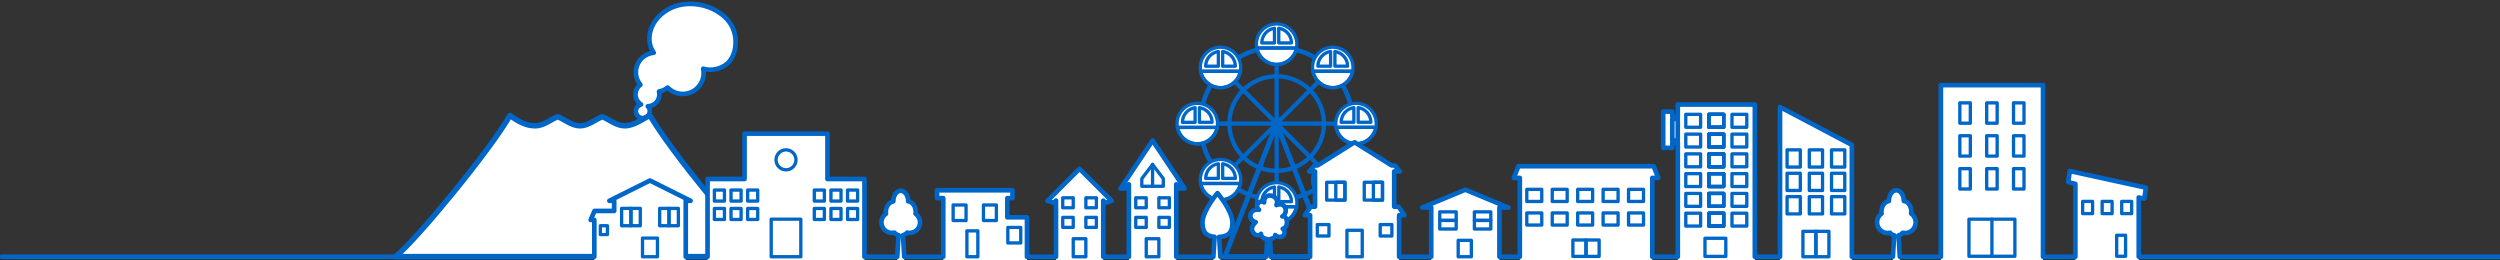 <?xml version="1.0" encoding="UTF-8"?>
<svg id="_レイヤー_2" data-name="レイヤー 2" xmlns="http://www.w3.org/2000/svg" viewBox="0 0 1506.96 156.99">
  <rect x="0" y="0" width="1506.96" height="156.99" fill="#333333" stroke="none"/>
  <defs>
    <style>
      .cls-1, .cls-2 {
        fill: #fff;
      }

      .cls-3, .cls-4, .cls-5, .cls-6, .cls-7, .cls-8 {
        fill: none;
      }

      .cls-4 {
        stroke-width: 3px;
      }

      .cls-4, .cls-5, .cls-6, .cls-7, .cls-8, .cls-2 {
        stroke: #0066c8;
        stroke-linecap: round;
        stroke-linejoin: round;
      }

      .cls-5 {
        stroke-width: 3.3px;
      }

      .cls-6 {
        stroke-width: 2.6px;
      }

      .cls-7 {
        stroke-width: 2.8px;
      }

      .cls-8, .cls-2 {
        stroke-width: 2px;
      }
    </style>
  </defs>
  <path class="cls-7" d="M815.51,74.48c0,25.39-20.58,45.97-45.97,45.97s-45.97-20.58-45.97-45.97,20.58-45.97,45.97-45.97,45.97,20.58,45.97,45.97Z"/>
  <path class="cls-6" d="M798.05,74.48c0,15.74-12.76,28.5-28.5,28.5s-28.5-12.76-28.5-28.5,12.76-28.5,28.5-28.5,28.5,12.76,28.5,28.5Z"/>
  <line class="cls-6" x1="769.55" y1="120.45" x2="769.55" y2="28.51"/>
  <line class="cls-6" x1="815.51" y1="74.48" x2="723.58" y2="74.48"/>
  <line class="cls-6" x1="802.05" y1="41.97" x2="737.04" y2="106.98"/>
  <line class="cls-6" x1="737.04" y1="41.97" x2="802.05" y2="106.98"/>
  <path class="cls-2" d="M815.56,40.63c0,6.74-5.46,12.2-12.2,12.2s-12.2-5.46-12.2-12.2,5.46-12.2,12.2-12.2,12.2,5.46,12.2,12.2Z"/>
  <path class="cls-8" d="M803.39,52.84c5.95,0,10.9-4.27,11.98-9.9h-23.96c1.08,5.64,6.03,9.9,11.98,9.9Z"/>
  <path class="cls-8" d="M802.06,31.04v8.84h-7.65c0-4.5,3.32-8.21,7.65-8.84Z"/>
  <path class="cls-8" d="M804.66,31.04c4.32.63,7.65,4.34,7.65,8.84h-7.65v-8.84Z"/>
  <line class="cls-8" x1="791.44" y1="42.93" x2="815.37" y2="42.93"/>
  <path class="cls-2" d="M781.73,26.63c0,6.74-5.46,12.2-12.2,12.2-6.74,0-12.21-5.46-12.2-12.2,0-6.74,5.46-12.2,12.2-12.2,6.74,0,12.2,5.46,12.2,12.2Z"/>
  <path class="cls-8" d="M769.56,38.83c5.95,0,10.91-4.26,11.98-9.9h-23.96c1.08,5.64,6.03,9.9,11.98,9.9Z"/>
  <path class="cls-8" d="M768.23,17.03v8.84h-7.65c0-4.5,3.32-8.21,7.65-8.84Z"/>
  <path class="cls-8" d="M770.82,17.03c4.32.63,7.65,4.34,7.65,8.84h-7.65v-8.84Z"/>
  <line class="cls-8" x1="757.6" y1="28.93" x2="781.54" y2="28.93"/>
  <path class="cls-2" d="M747.9,40.65c0,6.74-5.46,12.21-12.2,12.2-6.74,0-12.21-5.46-12.2-12.2,0-6.74,5.46-12.2,12.2-12.2,6.74,0,12.2,5.46,12.2,12.2Z"/>
  <path class="cls-8" d="M735.73,52.85c5.96,0,10.91-4.26,11.98-9.9h-23.96c1.08,5.64,6.03,9.9,11.98,9.9Z"/>
  <path class="cls-8" d="M734.4,31.05v8.84h-7.65c0-4.5,3.32-8.21,7.65-8.84Z"/>
  <path class="cls-8" d="M737,31.05c4.32.63,7.65,4.34,7.65,8.84h-7.64s0-8.84,0-8.84Z"/>
  <line class="cls-8" x1="723.78" y1="42.95" x2="747.72" y2="42.95"/>
  <path class="cls-2" d="M733.9,74.48c0,6.74-5.46,12.21-12.2,12.2-6.74,0-12.21-5.46-12.2-12.2,0-6.74,5.46-12.2,12.2-12.2,6.74,0,12.2,5.46,12.2,12.2Z"/>
  <path class="cls-8" d="M721.73,86.68c5.96,0,10.9-4.26,11.98-9.9h-23.96c1.08,5.64,6.03,9.9,11.98,9.9Z"/>
  <path class="cls-8" d="M720.4,64.89v8.84h-7.65c0-4.5,3.32-8.21,7.65-8.84Z"/>
  <path class="cls-8" d="M722.99,64.88c4.32.63,7.65,4.34,7.65,8.84h-7.64s0-8.84,0-8.84Z"/>
  <line class="cls-8" x1="709.77" y1="76.78" x2="733.71" y2="76.78"/>
  <path class="cls-2" d="M747.92,108.3c0,6.74-5.46,12.21-12.2,12.2-6.74,0-12.21-5.46-12.2-12.2,0-6.74,5.46-12.2,12.2-12.2,6.74,0,12.2,5.46,12.2,12.2Z"/>
  <path class="cls-8" d="M735.75,120.51c5.96,0,10.9-4.26,11.98-9.9h-23.96c1.08,5.64,6.03,9.9,11.98,9.9Z"/>
  <path class="cls-8" d="M734.42,98.71v8.84h-7.65c0-4.5,3.32-8.21,7.65-8.84Z"/>
  <path class="cls-8" d="M737.01,98.71c4.32.63,7.65,4.34,7.65,8.84h-7.64v-8.84Z"/>
  <line class="cls-8" x1="723.79" y1="110.6" x2="747.73" y2="110.6"/>
  <path class="cls-1" d="M781.75,122.31c0,6.74-5.46,12.2-12.2,12.2-6.74,0-12.21-5.46-12.2-12.2,0-6.74,5.46-12.2,12.2-12.2,6.74,0,12.2,5.46,12.2,12.2Z"/>
  <path class="cls-8" d="M781.75,122.31c0,6.74-5.46,12.2-12.2,12.2-6.74,0-12.21-5.46-12.2-12.2,0-6.74,5.46-12.2,12.2-12.2,6.74,0,12.2,5.46,12.2,12.2Z"/>
  <path class="cls-8" d="M769.58,134.51c5.95,0,10.9-4.27,11.98-9.9h-23.96c1.08,5.64,6.03,9.9,11.98,9.9Z"/>
  <path class="cls-8" d="M768.25,112.72v8.84h-7.65c0-4.5,3.32-8.21,7.65-8.84Z"/>
  <path class="cls-8" d="M770.84,112.71c4.32.63,7.65,4.34,7.65,8.84h-7.64s0-8.84,0-8.84Z"/>
  <line class="cls-8" x1="757.63" y1="124.61" x2="781.56" y2="124.61"/>
  <path class="cls-2" d="M815.58,108.29c0,6.74-5.46,12.21-12.2,12.2-6.74,0-12.21-5.46-12.2-12.2,0-6.74,5.46-12.2,12.2-12.2,6.74,0,12.2,5.46,12.2,12.2Z"/>
  <path class="cls-8" d="M803.41,120.49c5.96,0,10.9-4.27,11.98-9.9h-23.96c1.08,5.64,6.03,9.9,11.98,9.9Z"/>
  <path class="cls-8" d="M802.08,98.7v8.84h-7.65c0-4.5,3.32-8.21,7.65-8.84Z"/>
  <path class="cls-8" d="M804.67,98.7c4.32.63,7.65,4.34,7.65,8.84h-7.64v-8.84Z"/>
  <line class="cls-8" x1="791.45" y1="110.59" x2="815.39" y2="110.59"/>
  <path class="cls-2" d="M829.58,74.46c0,6.74-5.46,12.21-12.2,12.2-6.74,0-12.21-5.46-12.2-12.2,0-6.74,5.46-12.2,12.2-12.2,6.74,0,12.2,5.46,12.2,12.2Z"/>
  <path class="cls-8" d="M817.42,86.66c5.96,0,10.9-4.27,11.98-9.9h-23.96c1.08,5.64,6.03,9.9,11.98,9.9Z"/>
  <path class="cls-8" d="M816.08,64.86v8.84s-7.65,0-7.65,0c0-4.5,3.32-8.21,7.65-8.84Z"/>
  <path class="cls-8" d="M818.68,64.86c4.32.63,7.65,4.34,7.65,8.84h-7.64v-8.84Z"/>
  <line class="cls-8" x1="805.46" y1="76.76" x2="829.4" y2="76.76"/>
  <polygon class="cls-4" points="738.31 154.76 769.55 74.48 800.79 154.76 738.31 154.76"/>
  <path class="cls-1" d="M441.11,15.7c-7-13.33-31-19.33-44.17-5.5-5.67,5.96-7.53,14.98-2.87,21.6-2.28.2-4.54,1.06-6.44,2.62-5.04,4.13-5.79,11.56-1.66,16.6.01.02.03.03.05.05-.11.08-.22.16-.32.24-3.08,2.52-3.53,7.05-1.01,10.13.5.61,1.09,1.12,1.72,1.52-1.96.53-3.31,2.41-3.08,4.5.25,2.31,2.33,3.97,4.63,3.72,2.31-.25,3.97-2.33,3.72-4.63-.11-.98-.55-1.83-1.19-2.48,1.53-.05,3.06-.57,4.34-1.62,2.22-1.82,3.07-4.69,2.42-7.3,1.85-.34,3.65-1.13,5.22-2.38,4.5,4.7,11.94,5.22,17.07,1.03,3.78-3.09,5.29-7.92,4.34-12.38,4.75,1.44,10.63.35,14.62-3.19,5.5-4.87,6.4-15.35,2.62-22.54Z"/>
  <path class="cls-7" d="M441.11,15.7c-7-13.33-31-19.33-44.17-5.5-5.67,5.96-7.53,14.98-2.87,21.6-2.28.2-4.54,1.06-6.44,2.62-5.04,4.13-5.79,11.56-1.66,16.6.01.02.03.03.05.05-.11.08-.22.16-.32.24-3.08,2.52-3.53,7.05-1.01,10.13.5.61,1.09,1.12,1.72,1.52-1.96.53-3.31,2.41-3.08,4.5.25,2.31,2.33,3.97,4.63,3.72,2.31-.25,3.97-2.33,3.72-4.63-.11-.98-.55-1.83-1.19-2.48,1.53-.05,3.06-.57,4.34-1.62,2.22-1.82,3.07-4.69,2.42-7.3,1.85-.34,3.65-1.13,5.22-2.38,4.5,4.7,11.94,5.22,17.07,1.03,3.78-3.09,5.29-7.92,4.34-12.38,4.75,1.44,10.63.35,14.62-3.19,5.5-4.87,6.4-15.35,2.62-22.54Z"/>
  <path class="cls-1" d="M460.87,154.69c-11.54-8.91-56.4-63.09-69.08-85.09h0c-4.32,1.99-9.6,6.24-15.3,6.24-4.9,0-9.48-3.97-13.43-5.49-3.96,1.51-8.54,5.49-13.44,5.49s-9.48-3.97-13.44-5.49c-3.94,1.51-8.53,5.49-13.45,5.49-5.67,0-10.27-2.58-15.3-6.24-12.68,22-57.54,76.19-69.08,85.09h222.51Z"/>
  <path class="cls-5" d="M460.87,154.69c-11.54-8.91-56.4-63.09-69.08-85.09h0c-4.32,1.99-9.6,6.24-15.3,6.24-4.9,0-9.48-3.97-13.43-5.49-3.96,1.51-8.54,5.49-13.44,5.49s-9.48-3.97-13.44-5.49c-3.94,1.51-8.53,5.49-13.45,5.49-5.67,0-10.27-2.58-15.3-6.24-12.68,22-57.54,76.19-69.08,85.09h222.51Z"/>
  <path class="cls-1" d="M1.12,156.76h357.12v-24.18h-2.19l2.32-5.44h11.85v-6.1h-2.91l24.48-12.22,24.48,12.22h-2.91v35.72h13.13v-48.87h22.31v-27.34h49.98v27.34h22.31v48.87h19.76l.77-15.02c-1.07-.25-1.97-.81-2.5-1.53-.47.11-.96.18-1.46.18-3.51,0-6.35-2.85-6.35-6.35,0-2.17,1.08-4.07,2.74-5.22-.05-.37-.09-.75-.09-1.13,0-3.21,1.96-5.86,4.5-6.29,0-.02,0-.05,0-.07,0-3.51,2.02-6.35,4.5-6.35s4.5,2.85,4.5,6.35v.03c2.52.26,4.5,2.99,4.5,6.33,0,.39-.03.77-.08,1.14,1.65,1.15,2.73,3.05,2.73,5.22,0,3.51-2.84,6.35-6.35,6.35-.5,0-.99-.06-1.46-.18-.53.72-1.43,1.27-2.5,1.53l.78,15.02h23.5v-37.33h-3.74v-4.76h45.48v4.76h-3.11v11.55h11.84v25.79h17.5v-35.89l-1.44,1.36-3.68-1.2,19.32-19.3,19.32,19.3-3.68,1.2-1.35-1.28v35.81h15.43v-45.65l-1.66,2.49h-3.37l19.32-28.92,19.32,28.92h-3.37l-1.67-2.49v45.65h22.36l.72-14.02c-4.15-.33-7.28-2.06-7.28-8.48,0-7.3,9.04-17.87,9.04-17.87,0,0,9.03,10.58,9.03,17.87,0,6.78-3.5,8.34-8,8.52l.72,13.98h27.6l.64-12.63c-1.53-.22-3.79-1.14-3.76-3.19-1.84,2.18-4.87.08-5.31-2.13-.53-2.62,1.21-3.87,2.11-4.93-5.37-1.56-3.59-8.39,2.03-7.47-2.91-2.52.13-6.31,3.06-4.41-.46-7.12,10.08-4.16,7.42,1.61,5.49-2.3,7.53,4.42,3.55,6.84,2.98-1.05,4.29,6.41.25,7.46,1.97,1.38.95,3.75.07,4.39-.96.71-3.31.81-4.58-.64.26,1.11-1.15,2.15-3.15,2.44l.55,12.65h23.6v-27.03h-3.19l3.51-5.16h2.65v-21.21h-3.46l3.2-3.65h1.83l22.29-13.98,22.3,13.98h1.83l3.2,3.65h-3.46v21.21h2.65l3.51,5.16h-3.19v27.03h19.34v-31.65h-5.39l25.95-10.75,25.95,10.75h-5.39v31.65h12.28v-49.52h-3.6l2.77-7.06h81.53l2.77,7.06h-3.61v49.52h15.38v-70.76h-3.29v3.11h-5.52v-21.85h5.52v3.11h3.29v-7.36h46.44v93.75h15.17v-92.26l43.31,22.85v69.41h24.73l.76-14.92c-1.07-.26-1.97-.82-2.5-1.55-.47.11-.96.18-1.46.18-3.51,0-6.35-2.89-6.35-6.45,0-2.2,1.08-4.13,2.73-5.3-.05-.37-.09-.76-.09-1.15,0-3.26,1.96-5.95,4.5-6.38,0-.02,0-.05,0-.07,0-3.56,2.02-6.45,4.5-6.45s4.5,2.89,4.5,6.45c0,0,0,.02,0,.03,2.52.27,4.5,3.04,4.5,6.43,0,.4-.03.78-.08,1.16,1.65,1.16,2.73,3.1,2.73,5.29,0,3.56-2.85,6.45-6.36,6.45-.5,0-.99-.07-1.46-.18-.53.73-1.43,1.29-2.5,1.55l.76,14.92h24.74V51.31h61.57v105.45h19.49v-45.9s-4.31-1.11-4.31-1.11l.95-6.66,45.89,10.03-.95,6.66-3.37-.74v37.71h217.94"/>
  <path class="cls-7" d="M1.12,154.76h357.12v-22.18h-2.19l2.32-5.44h11.85v-6.1h-2.91l24.48-12.22,24.48,12.22h-2.91v33.72h13.13v-46.87h22.31v-27.34h49.98v27.34h22.31v46.87h19.76l.77-13.02c-1.07-.25-1.97-.81-2.5-1.53-.47.11-.96.18-1.46.18-3.51,0-6.35-2.85-6.35-6.35,0-2.17,1.08-4.07,2.74-5.22-.05-.37-.09-.75-.09-1.13,0-3.21,1.96-5.86,4.5-6.29,0-.02,0-.05,0-.07,0-3.51,2.02-6.35,4.5-6.35s4.5,2.85,4.5,6.35v.03c2.52.26,4.5,2.99,4.5,6.33,0,.39-.03.77-.08,1.14,1.65,1.15,2.73,3.05,2.73,5.22,0,3.51-2.84,6.35-6.35,6.35-.5,0-.99-.06-1.46-.18-.53.72-1.43,1.27-2.5,1.53l.78,13.02h23.5v-35.33h-3.74v-4.76h45.48v4.76h-3.11v11.55h11.84v23.79h17.5v-33.89l-1.44,1.36-3.68-1.2,19.32-19.3,19.32,19.3-3.68,1.2-1.35-1.28v33.81h15.43v-43.65l-1.66,2.49h-3.37l19.32-28.92,19.32,28.92h-3.37l-1.67-2.49v43.65h22.36l.72-12.02c-4.15-.33-7.28-2.06-7.28-8.48,0-7.3,9.04-17.87,9.04-17.87,0,0,9.03,10.58,9.03,17.87,0,6.78-3.5,8.34-8,8.52l.72,11.98h27.6l.64-10.63c-1.53-.22-3.79-1.14-3.76-3.19-1.84,2.18-4.87.08-5.31-2.13-.53-2.62,1.21-3.87,2.11-4.93-5.37-1.56-3.59-8.39,2.03-7.47-2.91-2.52.13-6.31,3.06-4.41-.46-7.12,10.08-4.16,7.42,1.61,5.49-2.3,7.53,4.42,3.55,6.84,2.98-1.05,4.29,6.41.25,7.46,1.97,1.38.95,3.75.07,4.39-.96.71-3.31.81-4.58-.64.26,1.11-1.15,2.15-3.15,2.44l.55,10.65h23.6v-25.03h-3.19l3.51-5.16h2.65v-21.21h-3.46l3.2-3.65h1.83l22.29-13.98,22.3,13.98h1.83l3.2,3.65h-3.46v21.21h2.65l3.51,5.16h-3.19v25.03h19.34v-29.65h-5.39l25.95-10.75,25.95,10.75h-5.39v29.65h12.28v-47.52h-3.6l2.77-7.06h81.53l2.77,7.06h-3.61v47.52h15.38v-68.76h-3.29v3.11h-5.52v-21.85h5.52v3.11h3.29v-7.36h46.44v91.75h15.17v-90.26l43.31,22.85v67.41h24.73l.76-12.92c-1.07-.26-1.97-.82-2.5-1.55-.47.11-.96.18-1.46.18-3.51,0-6.35-2.89-6.35-6.45,0-2.2,1.08-4.13,2.73-5.3-.05-.37-.09-.76-.09-1.15,0-3.26,1.96-5.95,4.5-6.38,0-.02,0-.05,0-.07,0-3.56,2.02-6.45,4.5-6.45s4.5,2.89,4.5,6.45c0,0,0,.02,0,.03,2.52.27,4.5,3.04,4.5,6.43,0,.4-.03.78-.08,1.16,1.65,1.16,2.73,3.1,2.73,5.29,0,3.56-2.85,6.45-6.36,6.45-.5,0-.99-.07-1.46-.18-.53.73-1.43,1.29-2.5,1.55l.76,12.92h24.74V51.31h61.57v103.45h19.49v-43.9s-4.31-1.11-4.31-1.11l.95-6.66,45.89,10.03-.95,6.66-3.37-.74v35.71h217.94M1011.33,71.69h-3.29v12.99h3.29v-12.99Z"/>
  <rect class="cls-8" x="822.35" y="109.88" width="10.99" height="10.74"/>
  <rect class="cls-8" x="827.85" y="109.88" width="5.5" height="10.74"/>
  <rect class="cls-8" x="799.7" y="109.88" width="10.99" height="10.74"/>
  <rect class="cls-8" x="805.2" y="109.88" width="5.5" height="10.74"/>
  <rect class="cls-8" x="831.97" y="135.37" width="7.04" height="6.88"/>
  <rect class="cls-8" x="794.04" y="135.37" width="7.04" height="6.88"/>
  <rect class="cls-8" x="811.91" y="138.81" width="9.23" height="15.96"/>
  <rect class="cls-8" x="380.33" y="125.61" width="5.62" height="10.47"/>
  <rect class="cls-8" x="374.7" y="125.61" width="5.62" height="10.47"/>
  <rect class="cls-8" x="403.27" y="125.61" width="5.63" height="10.47"/>
  <rect class="cls-8" x="397.64" y="125.61" width="5.62" height="10.47"/>
  <rect class="cls-8" x="387.3" y="143.52" width="9" height="11.24"/>
  <rect class="cls-8" x="361.88" y="136.08" width="4.28" height="5.31"/>
  <path class="cls-8" d="M479.82,96.35c0-3.33-2.7-6.02-6.02-6.02s-6.02,2.7-6.02,6.02,2.7,6.02,6.02,6.02,6.02-2.7,6.02-6.02Z"/>
  <rect class="cls-8" x="464.87" y="132.11" width="17.85" height="22.65"/>
  <rect class="cls-8" x="510.9" y="114.56" width="6.07" height="6.64"/>
  <rect class="cls-8" x="500.88" y="114.56" width="6.07" height="6.64"/>
  <rect class="cls-8" x="510.9" y="125.66" width="6.07" height="6.64"/>
  <rect class="cls-8" x="500.88" y="125.66" width="6.07" height="6.64"/>
  <rect class="cls-8" x="490.85" y="114.56" width="6.07" height="6.64"/>
  <rect class="cls-8" x="490.85" y="125.66" width="6.07" height="6.64"/>
  <rect class="cls-8" x="450.67" y="114.56" width="6.07" height="6.64"/>
  <rect class="cls-8" x="440.65" y="114.56" width="6.07" height="6.64"/>
  <rect class="cls-8" x="450.67" y="125.66" width="6.07" height="6.64"/>
  <rect class="cls-8" x="440.65" y="125.66" width="6.07" height="6.64"/>
  <rect class="cls-8" x="430.62" y="114.56" width="6.07" height="6.64"/>
  <rect class="cls-8" x="430.62" y="125.66" width="6.07" height="6.64"/>
  <polygon class="cls-8" points="694.76 99.13 701.23 107.71 701.23 112.28 688.26 112.28 688.26 107.71 694.76 99.13"/>
  <line class="cls-8" x1="694.75" y1="99.09" x2="694.75" y2="112.32"/>
  <rect class="cls-8" x="698.55" y="119.22" width="6.33" height="6.02"/>
  <rect class="cls-8" x="684.61" y="119.22" width="6.33" height="6.02"/>
  <rect class="cls-8" x="698.55" y="131.04" width="6.33" height="6.02"/>
  <rect class="cls-8" x="684.61" y="131.04" width="6.33" height="6.02"/>
  <rect class="cls-8" x="690.94" y="143.89" width="7.6" height="10.87"/>
  <rect class="cls-8" x="654.54" y="119.22" width="6.34" height="6.02"/>
  <rect class="cls-8" x="640.6" y="119.22" width="6.33" height="6.02"/>
  <rect class="cls-8" x="654.54" y="131.04" width="6.34" height="6.02"/>
  <rect class="cls-8" x="640.6" y="131.04" width="6.33" height="6.02"/>
  <rect class="cls-8" x="646.93" y="143.89" width="7.6" height="10.87"/>
  <rect class="cls-8" x="1104.02" y="90.32" width="7.98" height="10.38"/>
  <rect class="cls-8" x="1090.62" y="90.32" width="7.98" height="10.38"/>
  <rect class="cls-8" x="1077.22" y="90.32" width="7.98" height="10.38"/>
  <rect class="cls-8" x="1104.02" y="104.44" width="7.98" height="10.38"/>
  <rect class="cls-8" x="1090.62" y="104.44" width="7.98" height="10.38"/>
  <rect class="cls-8" x="1077.22" y="104.44" width="7.98" height="10.38"/>
  <rect class="cls-8" x="1104.02" y="118.56" width="7.98" height="10.38"/>
  <rect class="cls-8" x="1090.62" y="118.56" width="7.98" height="10.38"/>
  <rect class="cls-8" x="1077.22" y="118.56" width="7.98" height="10.38"/>
  <rect class="cls-8" x="1094.61" y="139.43" width="7.83" height="15.33"/>
  <rect class="cls-8" x="1086.77" y="139.43" width="7.83" height="15.33"/>
  <rect class="cls-8" x="888.74" y="127.71" width="9.89" height="5.16"/>
  <rect class="cls-8" x="867.86" y="127.71" width="9.9" height="5.16"/>
  <rect class="cls-8" x="888.74" y="132.87" width="9.89" height="5.16"/>
  <rect class="cls-8" x="867.86" y="132.87" width="9.9" height="5.16"/>
  <rect class="cls-8" x="878.98" y="144.88" width="7.92" height="9.88"/>
  <rect class="cls-8" x="956.02" y="144.66" width="7.91" height="9.89"/>
  <rect class="cls-8" x="948.11" y="144.66" width="7.92" height="9.89"/>
  <rect class="cls-8" x="981.66" y="114.14" width="9.02" height="7.31"/>
  <rect class="cls-8" x="966.33" y="114.14" width="9.02" height="7.31"/>
  <rect class="cls-8" x="951" y="114.14" width="9.01" height="7.31"/>
  <rect class="cls-8" x="935.67" y="114.14" width="9.01" height="7.31"/>
  <rect class="cls-8" x="920.33" y="114.14" width="9.02" height="7.31"/>
  <rect class="cls-8" x="981.66" y="128.35" width="9.02" height="7.31"/>
  <rect class="cls-8" x="966.33" y="128.35" width="9.02" height="7.31"/>
  <rect class="cls-8" x="951" y="128.35" width="9.01" height="7.31"/>
  <rect class="cls-8" x="935.67" y="128.35" width="9.01" height="7.31"/>
  <rect class="cls-8" x="920.33" y="128.35" width="9.02" height="7.31"/>
  <rect class="cls-8" x="1213.72" y="62" width="6.31" height="12.26"/>
  <rect class="cls-8" x="1197.54" y="62" width="6.31" height="12.26"/>
  <rect class="cls-8" x="1181.36" y="62" width="6.32" height="12.26"/>
  <rect class="cls-8" x="1213.72" y="81.83" width="6.31" height="12.26"/>
  <rect class="cls-8" x="1197.54" y="81.83" width="6.31" height="12.26"/>
  <rect class="cls-8" x="1181.36" y="81.83" width="6.32" height="12.26"/>
  <rect class="cls-8" x="1213.72" y="101.66" width="6.31" height="12.26"/>
  <rect class="cls-8" x="1197.54" y="101.66" width="6.31" height="12.26"/>
  <rect class="cls-8" x="1181.36" y="101.66" width="6.32" height="12.26"/>
  <polygon class="cls-8" points="1200.7 132.11 1214.54 132.11 1214.54 154.46 1200.7 154.46 1186.86 154.46 1186.86 132.11 1200.7 132.11"/>
  <line class="cls-8" x1="1200.7" y1="132.11" x2="1200.7" y2="154.46"/>
  <rect class="cls-8" x="1275.9" y="141.8" width="5.36" height="12.66"/>
  <rect class="cls-8" x="1278.93" y="121.41" width="6" height="7.35"/>
  <rect class="cls-8" x="1267.15" y="121.41" width="6" height="7.35"/>
  <rect class="cls-8" x="1255.38" y="121.41" width="6" height="7.35"/>
  <rect class="cls-8" x="1030.09" y="68.93" width="8.93" height="7.77"/>
  <rect class="cls-8" x="1030.09" y="68.93" width="8.93" height="7.77"/>
  <rect class="cls-8" x="1030.09" y="68.93" width="8.93" height="7.77"/>
  <rect class="cls-8" x="1044.01" y="68.93" width="8.93" height="7.77"/>
  <rect class="cls-8" x="1030.09" y="68.93" width="8.93" height="7.77"/>
  <rect class="cls-8" x="1016.17" y="68.93" width="8.93" height="7.77"/>
  <rect class="cls-8" x="1030.09" y="80.85" width="8.93" height="7.77"/>
  <rect class="cls-8" x="1030.09" y="80.85" width="8.93" height="7.77"/>
  <rect class="cls-8" x="1030.09" y="80.85" width="8.93" height="7.77"/>
  <rect class="cls-8" x="1044.01" y="80.85" width="8.93" height="7.77"/>
  <rect class="cls-8" x="1030.09" y="80.85" width="8.93" height="7.77"/>
  <rect class="cls-8" x="1016.17" y="80.85" width="8.93" height="7.77"/>
  <rect class="cls-8" x="1030.09" y="92.76" width="8.93" height="7.77"/>
  <rect class="cls-8" x="1030.09" y="92.76" width="8.93" height="7.77"/>
  <rect class="cls-8" x="1030.09" y="92.76" width="8.93" height="7.77"/>
  <rect class="cls-8" x="1044.01" y="92.76" width="8.93" height="7.77"/>
  <rect class="cls-8" x="1030.09" y="92.76" width="8.93" height="7.77"/>
  <rect class="cls-8" x="1016.17" y="92.76" width="8.93" height="7.77"/>
  <rect class="cls-8" x="1030.09" y="104.68" width="8.93" height="7.77"/>
  <rect class="cls-8" x="1030.09" y="104.68" width="8.93" height="7.77"/>
  <rect class="cls-8" x="1030.09" y="104.68" width="8.93" height="7.77"/>
  <rect class="cls-8" x="1044.01" y="104.68" width="8.93" height="7.77"/>
  <rect class="cls-8" x="1030.09" y="104.68" width="8.93" height="7.77"/>
  <rect class="cls-8" x="1016.17" y="104.68" width="8.93" height="7.77"/>
  <rect class="cls-8" x="1030.09" y="116.6" width="8.93" height="7.77"/>
  <rect class="cls-8" x="1030.09" y="116.6" width="8.93" height="7.77"/>
  <rect class="cls-8" x="1030.09" y="116.6" width="8.93" height="7.77"/>
  <rect class="cls-8" x="1044.01" y="116.6" width="8.93" height="7.77"/>
  <rect class="cls-8" x="1030.09" y="116.6" width="8.93" height="7.77"/>
  <rect class="cls-8" x="1016.17" y="116.6" width="8.93" height="7.77"/>
  <rect class="cls-8" x="1030.09" y="128.51" width="8.93" height="7.77"/>
  <rect class="cls-8" x="1030.09" y="128.51" width="8.93" height="7.77"/>
  <rect class="cls-8" x="1030.09" y="128.51" width="8.93" height="7.77"/>
  <rect class="cls-8" x="1044.01" y="128.51" width="8.93" height="7.77"/>
  <rect class="cls-8" x="1030.09" y="128.51" width="8.93" height="7.77"/>
  <rect class="cls-8" x="1016.17" y="128.51" width="8.93" height="7.77"/>
  <rect class="cls-8" x="1027.73" y="143.63" width="12.56" height="10.92"/>
  <rect class="cls-8" x="582.83" y="139.16" width="6.6" height="15.6"/>
  <rect class="cls-8" x="574.53" y="123.58" width="7.79" height="9.34"/>
  <rect class="cls-8" x="592.81" y="123.58" width="7.79" height="9.34"/>
  <rect class="cls-8" x="607.5" y="137.09" width="7.79" height="9.34"/>
  <rect class="cls-3" x="92.12" y="-15.66" width="1366" height="185.33"/>
</svg>
